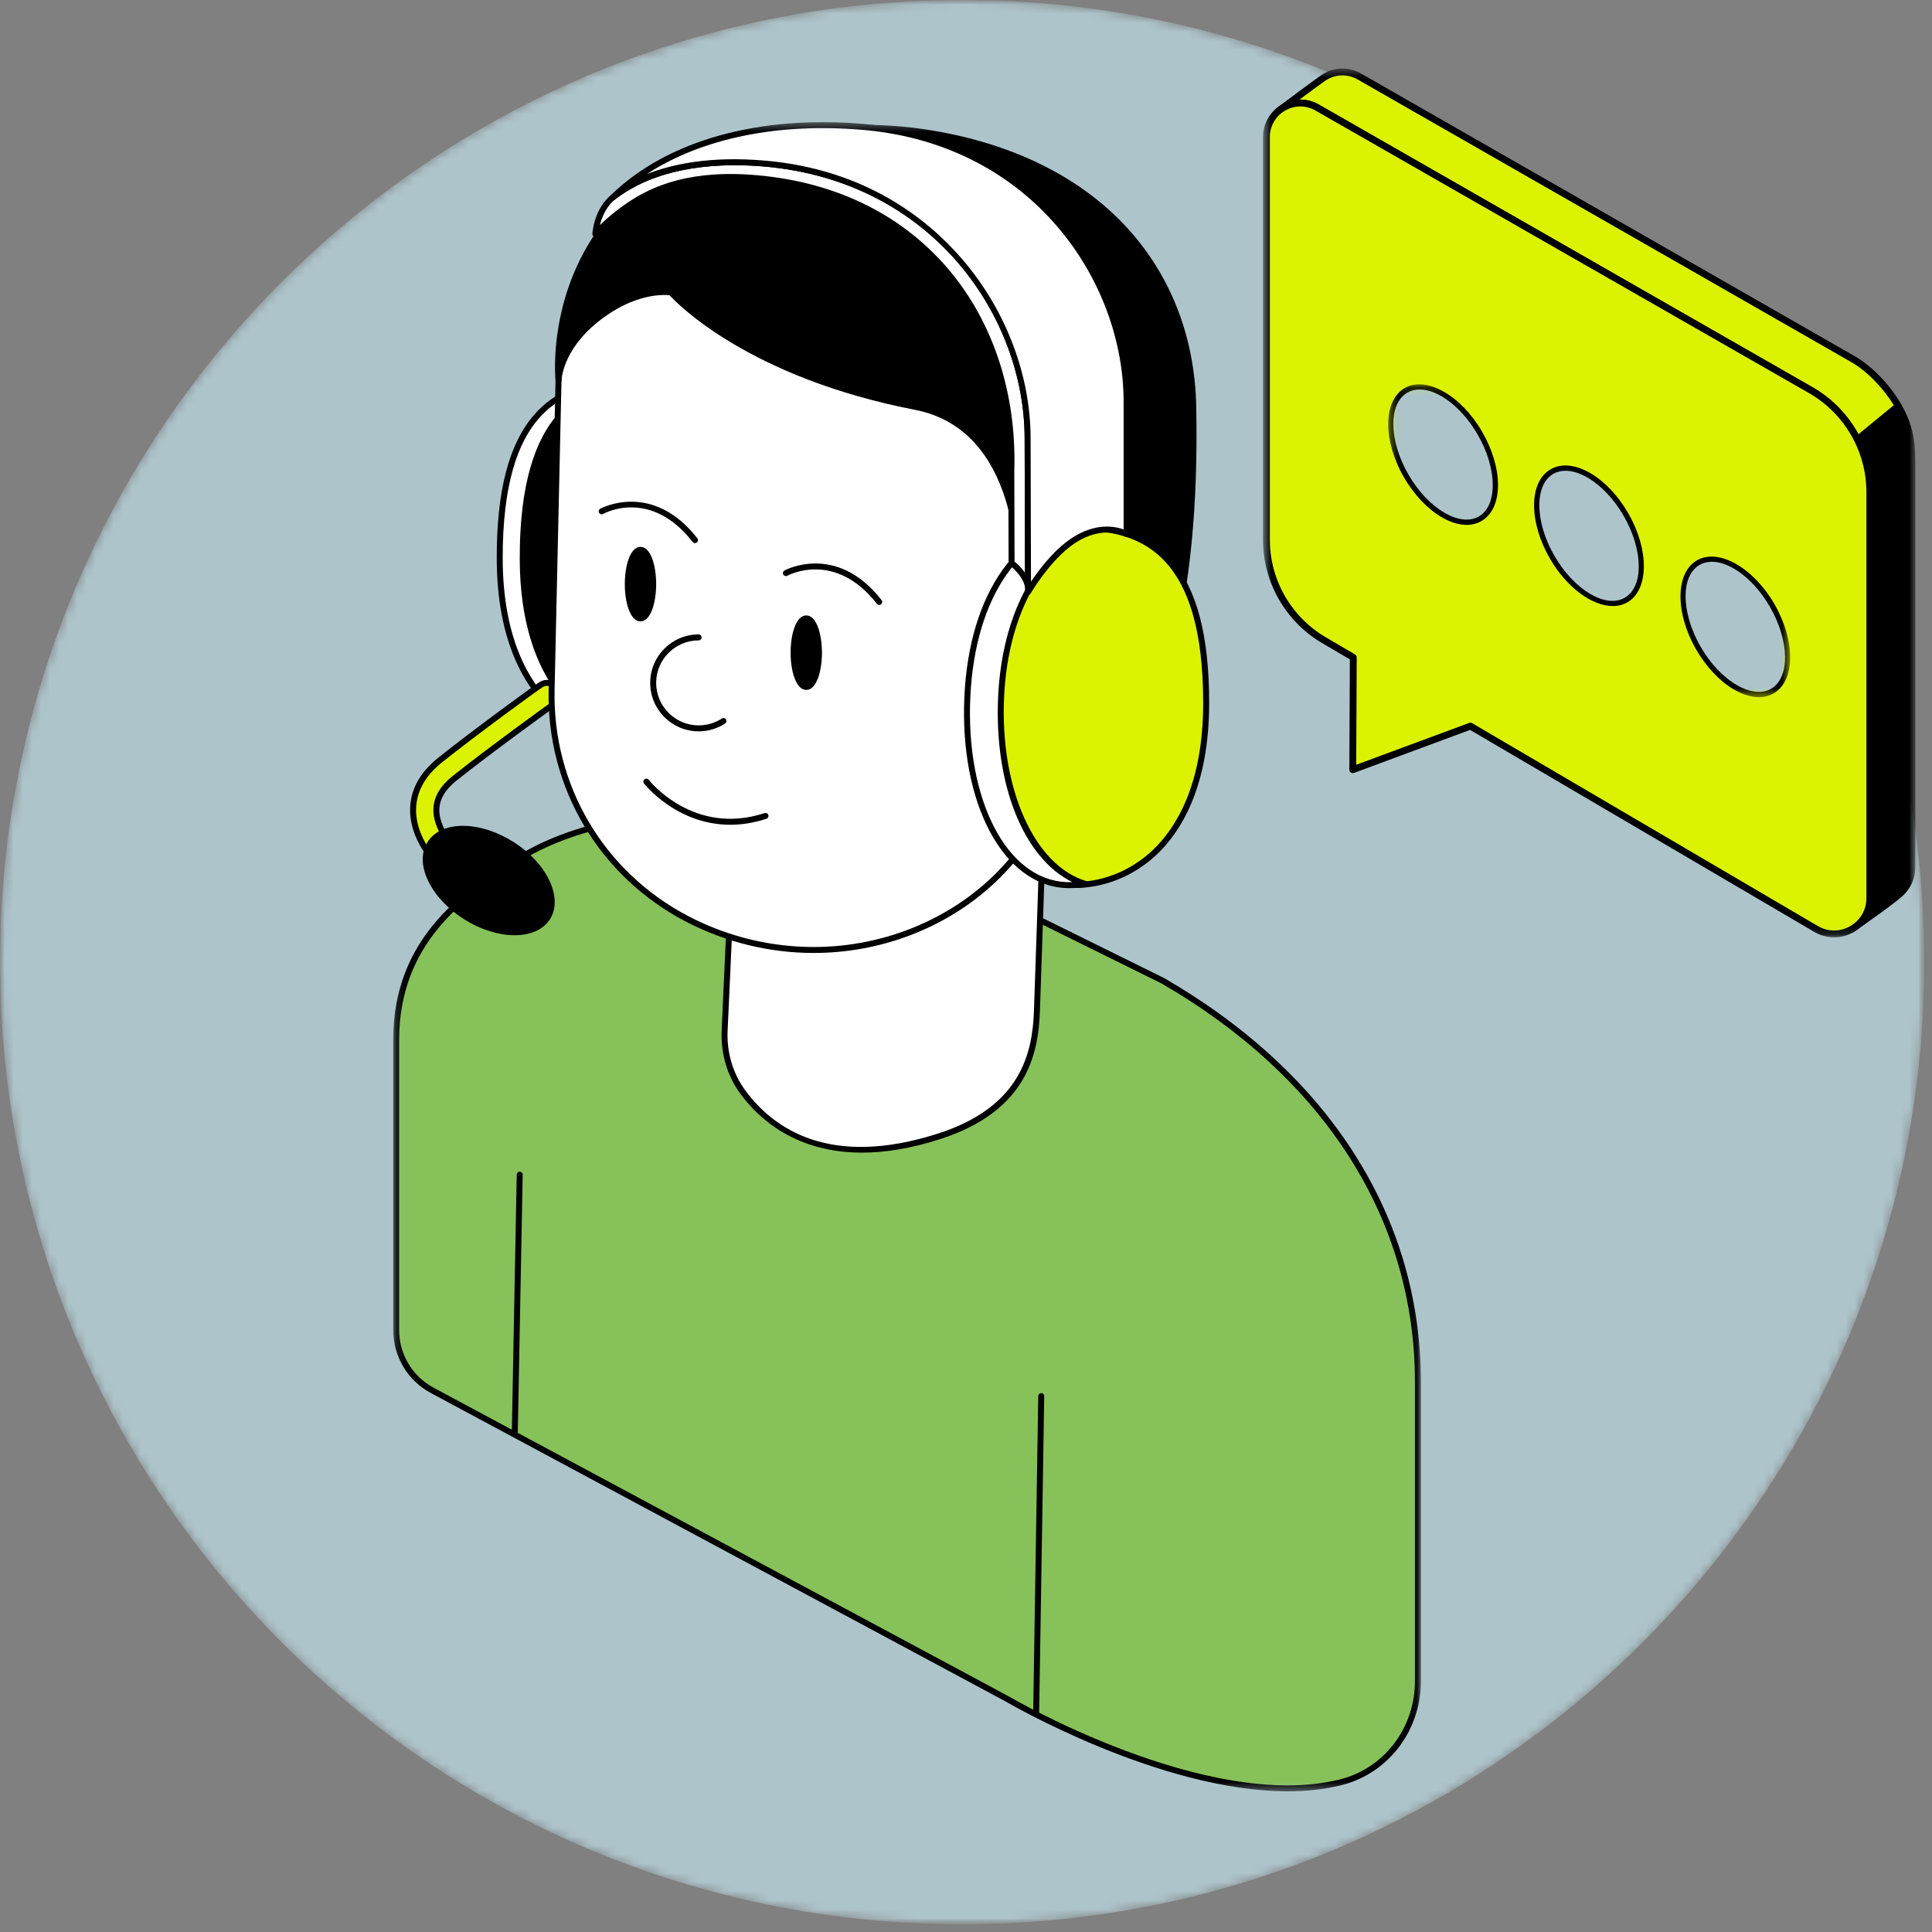 <svg width="212" height="212" viewBox="0 0 212 212" fill="none" xmlns="http://www.w3.org/2000/svg">
<rect x="0" y="0" width="212" height="212" fill="#808080" stroke="none"/>
<mask id="mask0_64_3763" style="mask-type:luminance" maskUnits="userSpaceOnUse" x="0" y="0" width="212" height="212">
<path d="M0 0H211.155V211.155H0V0Z" fill="white"/>
</mask>
<g mask="url(#mask0_64_3763)">
<mask id="mask1_64_3763" style="mask-type:luminance" maskUnits="userSpaceOnUse" x="0" y="0" width="212" height="212">
<path d="M105.578 211.155C163.887 211.155 211.155 163.887 211.155 105.578C211.155 47.269 163.887 0 105.578 0C47.269 0 0 47.269 0 105.578C0 163.887 47.269 211.155 105.578 211.155Z" fill="white"/>
</mask>
<g mask="url(#mask1_64_3763)">
<path d="M105.578 211.155C163.887 211.155 211.155 163.887 211.155 105.578C211.155 47.269 163.887 0 105.578 0C47.269 0 0 47.269 0 105.578C0 163.887 47.269 211.155 105.578 211.155Z" fill="#ADC4CB"/>
</g>
</g>
<mask id="mask2_64_3763" style="mask-type:luminance" maskUnits="userSpaceOnUse" x="138" y="7" width="73" height="96">
<path d="M138.591 7.518H210.174V102.855H138.591V7.518Z" fill="white"/>
</mask>
<g mask="url(#mask2_64_3763)">
<path d="M203.184 101.969C203.184 101.969 203.188 101.965 203.195 101.961C203.203 101.957 203.21 101.95 203.222 101.942C203.424 101.83 203.616 101.695 203.796 101.544C203.796 101.544 203.8 101.544 203.8 101.541H203.804C204.629 100.835 205.178 99.791 205.178 98.556V54.008C205.178 51.967 204.696 49.995 203.813 48.232L208.296 44.55C209.417 46.484 209.799 48.281 209.799 50.595V95.143C209.799 96.337 209.285 97.355 208.504 98.053C207.596 98.868 204.997 100.703 203.804 101.541H203.8C203.8 101.544 203.796 101.544 203.796 101.544C203.511 101.743 203.305 101.886 203.222 101.942C203.211 101.95 203.203 101.957 203.196 101.961C203.188 101.965 203.184 101.969 203.184 101.969" fill="black"/>
<path d="M203.184 102.344C203.089 102.344 202.994 102.309 202.921 102.238C202.846 102.164 202.808 102.067 202.808 101.969C202.808 101.874 202.844 101.78 202.915 101.707C202.935 101.687 202.961 101.666 202.988 101.648C202.997 101.642 203.009 101.633 203.014 101.63C203.09 101.578 203.289 101.44 203.565 101.248C203.572 101.242 203.58 101.236 203.588 101.231C204.371 100.548 204.802 99.6 204.802 98.556V54.008C204.802 52.071 204.343 50.132 203.477 48.4C203.398 48.244 203.439 48.053 203.574 47.942L208.056 44.26C208.142 44.19 208.253 44.161 208.361 44.181C208.47 44.2 208.564 44.267 208.62 44.362C209.724 46.266 210.174 48.072 210.174 50.596V95.144C210.174 96.382 209.67 97.515 208.754 98.333C208.093 98.926 206.5 100.108 204.019 101.849C204.017 101.85 204.014 101.852 204.012 101.854C203.819 102.012 203.622 102.149 203.423 102.261C203.418 102.265 203.412 102.269 203.406 102.272C203.34 102.321 203.262 102.345 203.184 102.345L203.184 102.344ZM203.402 102.274C203.389 102.283 203.376 102.291 203.366 102.296C203.377 102.29 203.39 102.283 203.402 102.274ZM203.452 102.231C203.452 102.231 203.452 102.231 203.452 102.232C203.452 102.232 203.452 102.231 203.452 102.231ZM204.28 48.334C205.114 50.1 205.553 52.055 205.553 54.008V98.556C205.553 99.067 205.468 99.558 205.304 100.017C207.113 98.718 207.908 98.083 208.253 97.774C209.008 97.099 209.423 96.165 209.423 95.144V50.595C209.423 48.388 209.061 46.768 208.185 45.125L204.28 48.334Z" fill="black"/>
<path d="M140.529 12.002C141.284 11.435 144.362 9.13 145.192 8.559C146.303 7.793 147.82 7.624 149.157 8.39L203.304 39.393C205.313 40.543 207.174 42.615 208.295 44.55L203.813 48.232C202.693 45.995 200.929 44.092 198.682 42.805L144.539 11.803C143.184 11.025 141.644 11.21 140.529 12.002Z" fill="#DBF301"/>
<path d="M203.813 48.608C203.787 48.608 203.761 48.605 203.735 48.599C203.623 48.576 203.528 48.502 203.477 48.4C202.368 46.184 200.645 44.363 198.495 43.131L144.352 12.129C143.209 11.473 141.829 11.541 140.751 12.305L140.585 12.43C140.419 12.554 140.184 12.52 140.06 12.354C140.009 12.287 139.985 12.208 139.985 12.13C139.985 12.016 140.037 11.903 140.135 11.829L140.302 11.702C141.337 10.925 144.19 8.792 144.979 8.25C146.291 7.346 147.964 7.274 149.343 8.065L203.491 39.067C205.393 40.157 207.358 42.185 208.62 44.361C208.712 44.52 208.675 44.723 208.534 44.839L204.052 48.522C203.984 48.577 203.9 48.607 203.813 48.607L203.813 48.608ZM142.69 10.929C143.388 10.929 144.087 11.111 144.725 11.477L198.869 42.48C201.012 43.708 202.754 45.488 203.932 47.649L207.807 44.465C206.606 42.502 204.832 40.701 203.117 39.719L148.97 8.716C147.844 8.071 146.477 8.128 145.405 8.868C144.935 9.192 143.711 10.095 142.59 10.93C142.623 10.929 142.657 10.929 142.69 10.929Z" fill="black"/>
<path d="M198.682 42.805L144.537 11.804C142.056 10.383 138.966 12.174 138.966 15.034V59.24C138.966 63.803 141.404 68.018 145.358 70.294L148.498 72.137L148.439 84.46L161.349 79.678L199.275 101.935C201.888 103.468 205.178 101.585 205.178 98.555V54.01C205.178 49.38 202.7 45.106 198.683 42.806L198.682 42.805Z" fill="#DBF301"/>
<path d="M201.258 102.857C200.511 102.857 199.765 102.658 199.085 102.259L161.312 80.093L148.57 84.813C148.454 84.855 148.326 84.839 148.225 84.769C148.124 84.698 148.064 84.582 148.064 84.459L148.122 72.352L145.168 70.619C141.112 68.284 138.591 63.923 138.591 59.24V15.034C138.591 13.556 139.354 12.23 140.633 11.489C141.911 10.748 143.441 10.744 144.723 11.478L198.869 42.479C202.992 44.84 205.554 49.258 205.554 54.01V98.555C205.554 100.114 204.746 101.507 203.393 102.282C202.723 102.665 201.991 102.857 201.258 102.857L201.258 102.857ZM161.349 79.303C161.415 79.303 161.481 79.32 161.539 79.355L199.465 101.611C200.575 102.263 201.903 102.269 203.02 101.63C204.136 100.991 204.803 99.841 204.803 98.555V54.01C204.803 49.527 202.386 45.359 198.496 43.131L144.35 12.13C143.303 11.53 142.054 11.533 141.01 12.139C139.966 12.744 139.342 13.826 139.342 15.034V59.24C139.342 63.655 141.719 67.767 145.546 69.969L148.688 71.813C148.804 71.881 148.874 72.005 148.874 72.139L148.818 83.92L161.218 79.326C161.261 79.311 161.304 79.303 161.349 79.303Z" fill="black"/>
</g>
<mask id="mask3_64_3763" style="mask-type:luminance" maskUnits="userSpaceOnUse" x="43" y="13" width="113" height="184">
<path d="M43.147 13.402H155.915V196.57H43.147V13.402Z" fill="white"/>
</mask>
<g mask="url(#mask3_64_3763)">
<path d="M70.419 81.096C70.212 81.124 70.005 81.142 69.796 81.152C63.283 81.459 54.862 76.359 54.834 61.29C54.801 45.268 61.293 42.248 67.803 41.942C68.335 41.916 68.863 41.942 69.382 42.013H69.385C75.217 42.841 80.082 49.762 80.588 60.48C81.122 71.778 76.61 80.281 70.419 81.096Z" fill="white"/>
<path d="M69.245 81.492C65.969 81.492 62.712 80.164 60.228 77.799C57.628 75.323 54.524 70.448 54.508 61.29C54.492 53.868 55.837 48.705 58.618 45.508C60.761 43.046 63.674 41.808 67.788 41.615C68.323 41.589 68.871 41.613 69.415 41.688C69.421 41.688 69.426 41.689 69.431 41.689C75.812 42.595 80.428 50.141 80.915 60.465C81.448 71.74 77.052 80.553 70.463 81.42C70.254 81.449 70.042 81.468 69.812 81.479C69.624 81.488 69.434 81.492 69.245 81.492L69.245 81.492ZM68.206 42.259C68.077 42.259 67.948 42.263 67.819 42.269C61.908 42.547 55.128 44.96 55.162 61.289C55.178 70.216 58.171 74.937 60.679 77.325C63.178 79.704 66.502 80.98 69.781 80.825C69.991 80.815 70.185 80.797 70.375 80.772H70.376C76.52 79.963 80.769 71.246 80.261 60.496C79.79 50.501 75.405 43.206 69.35 42.339C69.345 42.339 69.341 42.338 69.338 42.337C68.96 42.285 68.581 42.259 68.206 42.259Z" fill="black"/>
<path d="M70.419 81.096C64.282 80.406 57.384 74.936 57.358 61.3C57.328 46.053 63.204 42.581 69.382 42.014H69.385C75.218 42.841 80.082 49.763 80.588 60.481C81.122 71.778 76.61 80.281 70.419 81.096L70.419 81.096Z" fill="black"/>
<path d="M70.421 81.423C70.409 81.423 70.396 81.422 70.383 81.421C63.945 80.697 57.057 75.032 57.031 61.301C56.998 44.737 64.047 42.175 69.352 41.687C69.378 41.685 69.405 41.685 69.431 41.689C75.812 42.595 80.427 50.14 80.915 60.465C81.448 71.74 77.052 80.553 70.462 81.42C70.448 81.422 70.435 81.423 70.421 81.423V81.423ZM69.371 42.342C64.35 42.807 57.654 45.288 57.686 61.3C57.711 74.571 64.27 80.055 70.416 80.766C76.538 79.926 80.768 71.223 80.261 60.495C79.79 50.512 75.415 43.223 69.371 42.342Z" fill="black"/>
<path d="M61.139 75.543C60.773 74.941 59.987 74.75 59.384 75.117C58.853 75.44 52.258 80.24 48.3 83.397C46.358 84.946 45.358 86.766 45.328 88.807C45.272 92.697 48.896 95.807 49.05 95.938C49.29 96.141 49.583 96.24 49.874 96.24C50.237 96.24 50.598 96.086 50.85 95.788C51.306 95.249 51.239 94.443 50.7 93.987C50.671 93.963 47.844 91.497 47.883 88.844C47.901 87.587 48.559 86.458 49.893 85.394C53.725 82.337 60.584 77.377 60.713 77.299C61.316 76.932 61.507 76.146 61.139 75.543Z" fill="#DBF301"/>
<path d="M49.875 96.567C49.496 96.567 49.128 96.432 48.839 96.187C48.68 96.054 44.943 92.849 45.002 88.802C45.033 86.659 46.074 84.754 48.096 83.141C52.168 79.893 58.696 75.153 59.214 74.837C59.581 74.615 60.012 74.548 60.428 74.649C60.844 74.75 61.197 75.007 61.419 75.373C61.643 75.739 61.709 76.17 61.608 76.587C61.507 77.003 61.249 77.356 60.883 77.578C60.725 77.683 53.975 82.557 50.097 85.65C48.844 86.649 48.227 87.696 48.21 88.849C48.174 91.347 50.886 93.715 50.913 93.739C51.239 94.014 51.438 94.402 51.474 94.829C51.51 95.256 51.377 95.671 51.1 95.999C50.795 96.36 50.348 96.567 49.874 96.567L49.875 96.567ZM60.047 75.257C59.875 75.257 59.705 75.305 59.554 75.396C59.055 75.7 52.452 80.503 48.504 83.652C46.642 85.138 45.684 86.874 45.656 88.812C45.602 92.553 49.112 95.562 49.261 95.688C49.647 96.015 50.275 95.961 50.601 95.577C50.765 95.383 50.843 95.136 50.822 94.884C50.801 94.631 50.683 94.401 50.489 94.237C50.459 94.212 47.515 91.646 47.556 88.839C47.575 87.478 48.273 86.268 49.689 85.138C53.53 82.075 60.403 77.104 60.543 77.019C60.76 76.888 60.912 76.679 60.972 76.432C61.032 76.186 60.992 75.931 60.861 75.714C60.729 75.498 60.52 75.345 60.274 75.285C60.199 75.267 60.123 75.258 60.048 75.258L60.047 75.257Z" fill="black"/>
<path d="M155.588 151.643C155.588 133.216 145.058 117.732 127.611 107.626L94.126 91.085C94.126 91.085 70.354 85.097 55.986 94.817C51.217 98.043 43.474 103.095 43.474 114.084V145.957C43.474 148.72 44.993 151.259 47.427 152.566L110.504 186.415C110.504 186.415 132.21 199.248 147.068 195.586C152.118 194.341 155.588 189.688 155.588 184.487V151.642V151.643L155.588 151.643Z" fill="#87C159"/>
<path d="M141.302 196.562C127.209 196.562 110.528 186.81 110.338 186.697L47.273 152.854C44.727 151.489 43.147 148.846 43.147 145.957V114.084C43.147 103.101 50.621 98.048 55.568 94.705L55.803 94.546C70.126 84.857 93.967 90.708 94.206 90.768C94.228 90.774 94.25 90.781 94.271 90.791L127.756 107.333C145.921 117.853 155.915 133.586 155.915 151.643V184.487C155.915 189.936 152.309 194.631 147.146 195.903C145.289 196.361 143.322 196.562 141.302 196.562ZM77.981 89.611C70.787 89.611 62.516 90.794 56.17 95.088L55.934 95.247C51.102 98.513 43.801 103.448 43.801 114.084V145.957C43.801 148.604 45.25 151.026 47.582 152.277L110.659 186.127C110.887 186.261 132.431 198.855 146.99 195.268C151.86 194.068 155.26 189.634 155.26 184.486V151.642C155.26 133.829 145.383 118.297 127.447 107.909L94.013 91.394C93.463 91.26 86.472 89.611 77.981 89.611L77.981 89.611Z" fill="black"/>
<path d="M113.7 188.228H113.695C113.514 188.225 113.37 188.076 113.373 187.896L113.928 153.187C113.931 153.006 114.084 152.874 114.261 152.865C114.442 152.868 114.586 153.016 114.583 153.197L114.027 187.906C114.024 188.085 113.879 188.228 113.7 188.228Z" fill="black"/>
<path d="M113.784 110.913L114.664 84.964L80.149 99.213L79.515 113.08C79.406 115.474 80.069 117.857 81.482 119.793C84.352 123.727 90.631 128.679 103.03 124.696C112.393 121.688 113.626 115.557 113.784 110.914V110.913H113.784Z" fill="white"/>
<path d="M94.584 126.479C87.279 126.479 83.208 122.714 81.218 119.986C79.794 118.035 79.073 115.577 79.188 113.065L79.822 99.198C79.828 99.071 79.907 98.959 80.024 98.911L114.54 84.661C114.643 84.619 114.76 84.632 114.851 84.695C114.942 84.758 114.995 84.864 114.991 84.975L114.111 110.924C113.943 115.893 112.542 121.984 103.13 125.007C99.885 126.05 97.05 126.479 94.585 126.479L94.584 126.479ZM80.466 99.436L79.842 113.095C79.734 115.459 80.41 117.769 81.746 119.6C84.871 123.883 91.082 128.191 102.93 124.385C111.953 121.486 113.296 115.657 113.457 110.903L113.784 110.914L113.457 110.902L114.32 85.46L80.466 99.436Z" fill="black"/>
<path d="M61.294 41.387L60.529 75.678C60.294 86.206 66.055 95.954 75.391 100.825C90.593 108.757 109.703 102.432 115.739 86.383C115.739 86.383 123.447 76.14 124.912 72.518C127.089 67.133 121.528 16.471 80.144 21.624C62.103 23.871 61.295 41.387 61.295 41.387V41.387L61.294 41.387Z" fill="white"/>
<path d="M89.283 104.569C84.461 104.569 79.636 103.409 75.239 101.115C65.725 96.151 59.962 86.401 60.202 75.671L60.967 41.38C60.967 41.377 60.967 41.374 60.967 41.372C60.976 41.189 61.208 36.843 63.674 32.178C65.953 27.865 70.654 22.477 80.103 21.3C94.405 19.519 105.864 24.095 114.167 34.9C125.13 49.166 126.54 69.363 125.214 72.64C123.78 76.187 116.617 85.758 116.028 86.543C113.204 94.013 107.481 99.719 99.908 102.614C96.489 103.921 92.886 104.569 89.282 104.569H89.283ZM61.621 41.4L60.856 75.686C60.622 86.165 66.249 95.688 75.542 100.535C83.058 104.457 91.854 104.992 99.674 102.003C107.085 99.17 112.682 93.582 115.433 86.269C115.444 86.239 115.459 86.212 115.478 86.187C115.554 86.085 123.176 75.936 124.609 72.395C125.18 70.981 125.266 65.398 123.632 57.91C122.295 51.782 119.477 42.883 113.649 35.299C105.497 24.691 94.238 20.2 80.185 21.949C72.815 22.867 67.451 26.417 64.243 32.501C61.873 36.996 61.629 41.269 61.621 41.4Z" fill="black"/>
<path d="M100.765 14.417C93.537 13.428 77.332 13.851 68.888 21.91C59.984 30.408 61.286 41.764 61.286 41.764C61.286 41.764 61.288 38.369 65.413 35.059C69.974 31.399 73.633 32.091 73.633 32.091C73.633 32.091 81.096 40.887 100.463 44.649C112.405 46.97 111.805 62.66 111.805 62.66L112.047 76.609L114.659 85.613L114.635 89.041C114.635 89.041 131.826 88.195 130.935 44.581C130.627 29.53 120.426 17.108 100.765 14.417V14.417Z" fill="black"/>
<path d="M114.635 89.369C114.551 89.369 114.47 89.336 114.409 89.278C114.344 89.216 114.308 89.13 114.308 89.04L114.332 85.658L111.733 76.7C111.725 76.672 111.721 76.644 111.72 76.615L111.479 62.666C111.485 62.494 111.927 47.21 100.401 44.97C82.229 41.441 74.362 33.371 73.47 32.399C72.856 32.327 69.576 32.138 65.618 35.315C61.681 38.474 61.614 41.732 61.614 41.764C61.612 41.937 61.477 42.08 61.304 42.089C61.133 42.1 60.981 41.973 60.962 41.8C60.948 41.685 59.745 30.185 68.663 21.673C76.717 13.986 92.299 12.929 100.809 14.093C110.235 15.383 118.027 19.03 123.345 24.639C128.366 29.936 131.104 36.83 131.262 44.575C131.724 67.197 127.233 78.153 123.383 83.362C119.152 89.084 114.833 89.36 114.651 89.369C114.646 89.369 114.641 89.369 114.635 89.369ZM112.373 76.56L114.973 85.522C114.982 85.552 114.987 85.584 114.986 85.615L114.965 88.667C116.053 88.472 119.533 87.505 122.907 82.904C126.672 77.769 131.065 66.953 130.608 44.588C130.282 28.657 118.83 17.221 100.72 14.742C94.919 13.947 77.933 13.729 69.115 22.147C62.852 28.124 61.713 35.601 61.569 39.351C62.125 38.07 63.185 36.428 65.209 34.805C69.834 31.093 73.539 31.74 73.694 31.77C73.768 31.784 73.834 31.823 73.882 31.88C73.957 31.967 81.516 40.636 100.526 44.329C112.604 46.676 112.139 62.514 112.133 62.674L112.374 76.561L112.373 76.56Z" fill="black"/>
<path d="M79.387 79.116C78.605 79.627 77.669 79.923 76.665 79.923C73.909 79.923 71.674 77.689 71.674 74.933C71.674 72.176 73.909 69.942 76.665 69.942" fill="white"/>
<path d="M76.665 80.251C73.732 80.251 71.347 77.865 71.347 74.933C71.347 72 73.732 69.615 76.665 69.615C76.846 69.615 76.992 69.761 76.992 69.942C76.992 70.123 76.846 70.269 76.665 70.269C74.093 70.269 72.001 72.361 72.001 74.933C72.001 77.504 74.093 79.596 76.665 79.596C77.572 79.596 78.452 79.335 79.208 78.842C79.359 78.744 79.562 78.786 79.661 78.938C79.76 79.089 79.717 79.292 79.566 79.39C78.702 79.953 77.699 80.251 76.665 80.251Z" fill="black"/>
<path d="M70.927 85.768C70.927 85.768 75.848 92.198 84.001 89.533Z" fill="white"/>
<path d="M80.128 90.501C74.219 90.501 70.709 86.022 70.667 85.967C70.557 85.824 70.585 85.619 70.728 85.509C70.872 85.399 71.077 85.426 71.186 85.569C71.234 85.632 76.071 91.782 83.9 89.223C84.073 89.166 84.256 89.26 84.312 89.432C84.368 89.604 84.275 89.789 84.103 89.845C82.681 90.309 81.353 90.502 80.128 90.502V90.501Z" fill="black"/>
<path d="M70.281 67.856C71.05 67.856 71.673 66.172 71.673 64.096C71.673 62.019 71.05 60.335 70.281 60.335C69.512 60.335 68.888 62.019 68.888 64.096C68.888 66.172 69.512 67.856 70.281 67.856Z" fill="black"/>
<path d="M70.281 68.184C69.152 68.184 68.561 66.127 68.561 64.096C68.561 62.065 69.152 60.008 70.281 60.008C71.41 60.008 72.001 62.065 72.001 64.096C72.001 66.127 71.41 68.184 70.281 68.184ZM70.281 60.663C69.846 60.663 69.215 62 69.215 64.096C69.215 66.192 69.846 67.529 70.281 67.529C70.715 67.529 71.346 66.192 71.346 64.096C71.346 62 70.715 60.663 70.281 60.663Z" fill="black"/>
<path d="M88.474 75.377C89.243 75.377 89.867 73.694 89.867 71.617C89.867 69.54 89.243 67.857 88.474 67.857C87.705 67.857 87.081 69.54 87.081 71.617C87.081 73.694 87.705 75.377 88.474 75.377Z" fill="black"/>
<path d="M88.474 75.705C87.345 75.705 86.754 73.648 86.754 71.617C86.754 69.586 87.345 67.53 88.474 67.53C89.603 67.53 90.194 69.586 90.194 71.617C90.194 73.648 89.603 75.705 88.474 75.705ZM88.474 68.184C88.039 68.184 87.408 69.521 87.408 71.617C87.408 73.713 88.039 75.05 88.474 75.05C88.908 75.05 89.539 73.713 89.539 71.617C89.539 69.521 88.908 68.184 88.474 68.184Z" fill="black"/>
<path d="M66.023 56.11C66.023 56.11 71.42 53.066 76.264 59.27Z" fill="white"/>
<path d="M76.264 59.598C76.166 59.598 76.07 59.554 76.005 59.472C71.4 53.574 66.394 56.278 66.183 56.395C66.026 56.483 65.826 56.427 65.738 56.27C65.649 56.113 65.705 55.914 65.862 55.825C65.919 55.793 71.562 52.717 76.522 59.069C76.633 59.212 76.608 59.417 76.465 59.528C76.405 59.575 76.334 59.598 76.264 59.598Z" fill="black"/>
<path d="M86.235 62.889C86.235 62.889 91.632 59.845 96.476 66.049Z" fill="white"/>
<path d="M96.476 66.376C96.378 66.376 96.282 66.333 96.218 66.25C91.601 60.338 86.448 63.144 86.396 63.174C86.238 63.263 86.039 63.208 85.951 63.05C85.862 62.892 85.917 62.693 86.075 62.604C86.131 62.572 91.774 59.495 96.734 65.848C96.845 65.991 96.82 66.196 96.677 66.307C96.617 66.354 96.546 66.376 96.476 66.376H96.476Z" fill="black"/>
<path d="M111.806 78.081C112.61 71.207 116.888 68.973 120.714 69.905C124.541 70.836 126.718 75.393 125.577 80.083C124.436 84.772 117.708 89.862 113.882 88.931" fill="white"/>
<path d="M114.853 89.53C114.47 89.53 114.106 89.489 113.765 89.406C113.502 89.342 113.341 89.078 113.406 88.814C113.47 88.551 113.737 88.39 113.997 88.455C115.629 88.852 118.097 87.997 120.44 86.224C122.813 84.429 124.599 82.031 125.101 79.966C125.627 77.808 125.437 75.617 124.567 73.795C123.713 72.008 122.304 70.796 120.599 70.381C118.855 69.956 117.124 70.259 115.724 71.233C113.856 72.532 112.67 74.92 112.293 78.138C112.261 78.407 112.017 78.599 111.75 78.568C111.482 78.536 111.289 78.293 111.32 78.025C111.838 73.597 113.697 71.451 115.165 70.43C116.798 69.293 118.811 68.939 120.831 69.429C122.827 69.915 124.468 71.316 125.451 73.373C126.418 75.397 126.632 77.821 126.053 80.198C125.491 82.507 123.615 85.052 121.032 87.005C118.879 88.634 116.655 89.53 114.854 89.53H114.854L114.853 89.53Z" fill="black"/>
<path d="M56.49 157.503H56.483C56.303 157.499 56.159 157.35 56.163 157.169L56.701 128.891C56.705 128.712 56.85 128.57 57.028 128.57H57.035C57.215 128.573 57.359 128.723 57.355 128.903L56.817 157.182C56.813 157.361 56.668 157.503 56.49 157.503Z" fill="black"/>
<path d="M132.353 77.236C132.323 92.304 123.902 97.403 117.391 97.097C110.88 96.79 106.048 88.099 106.598 76.425C107.148 64.751 112.872 57.58 119.383 57.887C125.894 58.194 132.385 61.213 132.353 77.236V77.236Z" fill="#DBF301"/>
<path d="M117.942 97.437C117.753 97.437 117.564 97.432 117.376 97.423C110.496 97.099 105.722 88.065 106.271 76.41C106.801 65.155 112.331 57.233 119.399 57.56C123.513 57.754 126.427 58.991 128.569 61.453C131.35 64.65 132.695 69.814 132.68 77.237C132.662 86.394 129.558 91.268 126.958 93.744C124.474 96.109 121.216 97.437 117.942 97.437ZM118.97 58.204C112.463 58.204 107.427 65.78 106.925 76.441C106.393 87.724 110.899 96.463 117.406 96.77C120.692 96.924 124.008 95.649 126.507 93.27C129.015 90.882 132.008 86.162 132.026 77.236C132.059 60.906 125.278 58.492 119.368 58.214C119.235 58.207 119.102 58.204 118.97 58.204Z" fill="black"/>
<path d="M119.19 97.021C118.379 97.082 117.68 97.153 116.941 97.118C110.432 96.811 105.6 88.119 106.149 76.446C106.699 64.773 112.424 57.601 118.935 57.907C119.456 57.933 119.986 57.915 120.582 57.999C115.017 59.558 110.342 66.093 109.854 76.446C109.348 87.184 113.472 95.399 119.19 97.021Z" fill="white"/>
<path d="M117.345 97.454C117.206 97.454 117.066 97.451 116.926 97.445C110.048 97.121 105.274 88.087 105.823 76.431C106.089 70.776 107.547 65.956 110.041 62.493C112.435 59.167 115.601 57.429 118.95 57.58C119.106 57.588 119.262 57.592 119.421 57.595C119.8 57.604 120.193 57.613 120.627 57.675C120.781 57.697 120.897 57.823 120.908 57.977C120.918 58.132 120.819 58.272 120.669 58.314C114.739 59.974 110.622 67.098 110.18 76.461C109.705 86.561 113.531 95.075 119.279 96.706C119.431 96.749 119.531 96.896 119.515 97.054C119.499 97.212 119.372 97.335 119.214 97.347L118.859 97.375C118.342 97.415 117.847 97.454 117.345 97.454L117.345 97.454ZM118.534 58.225C115.555 58.225 112.74 59.864 110.572 62.875C108.153 66.235 106.736 70.934 106.476 76.461C105.945 87.744 110.451 96.484 116.956 96.791C117.202 96.803 117.44 96.802 117.682 96.795C112.369 94.219 109.069 86.16 109.527 76.431C109.944 67.589 113.593 60.671 118.975 58.237C118.956 58.236 118.937 58.235 118.918 58.234C118.79 58.228 118.662 58.225 118.534 58.225L118.534 58.225Z" fill="black"/>
<path d="M112.807 64.387C112.51 62.873 111.001 61.79 111.001 61.79L110.972 51.707C111.52 34.645 100.721 20.709 82.209 19.489C75.253 19.031 71.309 20.939 68.822 22.663C66.584 24.214 65.471 25.573 65.324 25.672C65.558 23.434 66.649 22.113 67.282 21.635C67.287 21.633 67.292 21.63 67.295 21.625C67.3 21.622 67.305 21.62 67.31 21.615C67.316 21.612 67.326 21.607 67.336 21.599C67.944 21.204 72.72 16.952 83.997 17.956C102.477 19.604 112.773 34.709 112.76 48.13L112.807 64.388V64.387Z" fill="white"/>
<path d="M112.807 64.715C112.652 64.715 112.516 64.605 112.486 64.45C112.218 63.085 110.825 62.066 110.811 62.056C110.726 61.994 110.675 61.896 110.675 61.791L110.645 51.707C111.221 33.786 99.784 20.975 82.188 19.816C75.078 19.347 71.262 21.37 69.009 22.932C67.267 24.14 66.226 25.22 65.781 25.68C65.629 25.838 65.567 25.903 65.507 25.944C65.401 26.015 65.265 26.018 65.156 25.952C65.047 25.886 64.986 25.764 64.999 25.638C65.289 22.861 66.785 21.601 67.085 21.375C67.096 21.365 67.109 21.356 67.121 21.348C67.134 21.339 67.147 21.331 67.16 21.324C67.213 21.287 67.266 21.248 67.335 21.197C72.368 17.469 79.19 17.2 84.026 17.63C94.979 18.607 101.782 24.034 105.561 28.415C110.351 33.967 113.094 41.153 113.088 48.13L113.134 64.387C113.134 64.555 113.006 64.696 112.839 64.713C112.828 64.714 112.817 64.715 112.807 64.715ZM111.328 61.629C111.563 61.818 112.056 62.25 112.475 62.853L112.434 48.131C112.446 34.892 102.474 19.933 83.968 18.282C79.245 17.862 72.592 18.117 67.724 21.724C67.631 21.793 67.561 21.843 67.514 21.874C67.51 21.877 67.504 21.881 67.496 21.885C67.49 21.89 67.485 21.893 67.479 21.896C66.893 22.339 66.178 23.303 65.826 24.704C66.408 24.133 67.331 23.299 68.636 22.395C70.969 20.777 74.918 18.683 82.23 19.163C91.205 19.754 98.728 23.309 103.987 29.444C108.977 35.266 111.573 43.176 111.299 51.717L111.328 61.629Z" fill="black"/>
<path d="M83.998 17.957C102.477 19.604 112.773 34.707 112.762 48.13L112.807 64.961C112.807 64.961 114.966 61.198 117.741 59.348C121.087 57.117 123.624 58.598 123.624 58.598V44.112C123.635 30.689 113.339 15.595 94.86 13.939C83.046 12.88 73.169 15.881 67.283 21.634C67.283 21.634 72.062 16.893 83.998 17.957Z" fill="white"/>
<path d="M112.807 65.288C112.779 65.288 112.751 65.285 112.723 65.277C112.58 65.24 112.48 65.11 112.48 64.962L112.434 48.131C112.445 34.892 102.473 19.933 83.969 18.283C72.433 17.255 67.628 21.757 67.514 21.865C67.513 21.867 67.513 21.867 67.511 21.868C67.383 21.995 67.177 21.993 67.049 21.864C66.923 21.736 66.924 21.529 67.052 21.402C67.056 21.399 67.061 21.394 67.067 21.387C73.192 15.411 83.331 12.579 94.889 13.613C105.842 14.594 112.644 20.02 116.423 24.399C121.213 29.95 123.956 37.135 123.95 44.112V58.598C123.95 58.715 123.888 58.823 123.786 58.882C123.685 58.94 123.56 58.94 123.458 58.88C123.362 58.825 121.044 57.538 117.922 59.62C115.245 61.405 113.112 65.087 113.09 65.124C113.031 65.227 112.921 65.288 112.807 65.288H112.807ZM84.027 17.631C94.979 18.607 101.782 24.034 105.561 28.414C110.351 33.966 113.094 41.152 113.089 48.13L113.131 63.83C113.971 62.569 115.603 60.38 117.559 59.076C120.202 57.313 122.363 57.754 123.296 58.095V44.112C123.307 30.88 113.335 15.923 94.831 14.265C85.423 13.422 76.989 15.171 70.966 19.109C73.686 18.03 77.928 17.088 84.027 17.632V17.631Z" fill="black"/>
<path d="M60.078 100.68C61.461 98.48 59.697 94.883 56.137 92.645C52.578 90.407 48.571 90.375 47.188 92.575C45.806 94.774 47.57 98.371 51.129 100.609C54.689 102.847 58.695 102.879 60.078 100.68Z" fill="black"/>
<path d="M56.466 102.625C54.77 102.625 52.8 102.045 50.956 100.886C49.183 99.772 47.783 98.293 47.012 96.722C46.216 95.098 46.18 93.564 46.911 92.401C47.635 91.25 49.011 90.619 50.79 90.619H50.85C52.6 90.632 54.539 91.254 56.312 92.368C60.018 94.699 61.832 98.506 60.355 100.854C59.613 102.034 58.179 102.625 56.466 102.625L56.466 102.625ZM50.79 91.273C49.244 91.273 48.065 91.796 47.466 92.749C46.859 93.713 46.907 95.021 47.6 96.433C48.318 97.897 49.633 99.282 51.304 100.332C54.705 102.471 58.517 102.549 59.802 100.506C61.086 98.463 59.364 95.061 55.964 92.922C54.293 91.871 52.475 91.286 50.845 91.273C50.827 91.273 50.809 91.273 50.791 91.273L50.79 91.273Z" fill="black"/>
</g>
<mask id="mask4_64_3763" style="mask-type:luminance" maskUnits="userSpaceOnUse" x="152" y="42" width="45" height="35">
<path d="M152.319 42.166H196.446V76.498H152.319V42.166Z" fill="white"/>
</mask>
<g mask="url(#mask4_64_3763)">
<path d="M162.415 56.925C164.652 55.634 164.643 51.433 162.397 47.541C160.15 43.65 156.516 41.543 154.279 42.834C152.043 44.125 152.051 48.326 154.298 52.218C156.544 56.109 160.179 58.216 162.415 56.925Z" fill="#ADC4CB"/>
<path d="M160.93 57.596C160.092 57.596 159.168 57.317 158.216 56.764C156.64 55.85 155.16 54.287 154.048 52.362C151.726 48.339 151.765 43.953 154.135 42.584C156.507 41.216 160.324 43.375 162.647 47.398C163.758 49.323 164.372 51.386 164.376 53.208C164.379 55.088 163.734 56.497 162.559 57.175C162.072 57.456 161.523 57.596 160.93 57.596ZM155.777 42.738C155.288 42.738 154.83 42.849 154.424 43.084C152.329 44.293 152.384 48.326 154.548 52.073C155.61 53.912 157.015 55.401 158.505 56.265C159.946 57.101 161.283 57.246 162.271 56.675C163.26 56.105 163.802 54.874 163.799 53.209C163.796 51.486 163.209 49.525 162.147 47.686C160.403 44.665 157.813 42.738 155.777 42.738Z" fill="black"/>
<path d="M178.432 65.84C180.669 64.549 180.66 60.347 178.414 56.456C176.167 52.565 172.533 50.457 170.297 51.749C168.06 53.04 168.068 57.241 170.315 61.132C172.561 65.023 176.196 67.131 178.432 65.84Z" fill="#ADC4CB"/>
<path d="M176.972 66.501C174.712 66.501 171.914 64.48 170.065 61.276C168.954 59.351 168.34 57.288 168.336 55.466C168.332 53.586 168.977 52.177 170.152 51.499C171.327 50.82 172.87 50.967 174.496 51.909C176.072 52.824 177.552 54.387 178.664 56.312C180.986 60.335 180.947 64.721 178.576 66.09C178.093 66.369 177.55 66.501 176.972 66.501ZM171.783 51.656C171.29 51.656 170.837 51.769 170.441 51.998C169.452 52.569 168.909 53.8 168.913 55.465C168.916 57.187 169.503 59.149 170.565 60.988C172.728 64.735 176.193 66.8 178.288 65.59C180.383 64.381 180.327 60.348 178.164 56.6C177.102 54.762 175.696 53.273 174.206 52.408C173.345 51.909 172.519 51.656 171.783 51.656Z" fill="black"/>
<path d="M194.485 75.83C196.722 74.539 196.714 70.338 194.467 66.446C192.221 62.555 188.586 60.448 186.35 61.739C184.113 63.03 184.122 67.231 186.368 71.122C188.615 75.014 192.249 77.121 194.485 75.83Z" fill="#ADC4CB"/>
<path d="M193 76.5C192.162 76.5 191.238 76.221 190.286 75.669C188.71 74.755 187.23 73.191 186.118 71.266C183.796 67.244 183.835 62.857 186.206 61.489C188.577 60.12 192.394 62.279 194.717 66.302C197.04 70.325 197 74.711 194.63 76.08C194.143 76.361 193.593 76.5 193.001 76.5H193ZM187.847 61.642C187.358 61.642 186.9 61.754 186.494 61.988C184.399 63.198 184.455 67.231 186.618 70.978C187.68 72.817 189.085 74.306 190.576 75.17C192.015 76.005 193.354 76.151 194.342 75.58C196.437 74.371 196.381 70.338 194.217 66.59C192.474 63.57 189.883 61.642 187.847 61.642Z" fill="black"/>
</g>
</svg>
